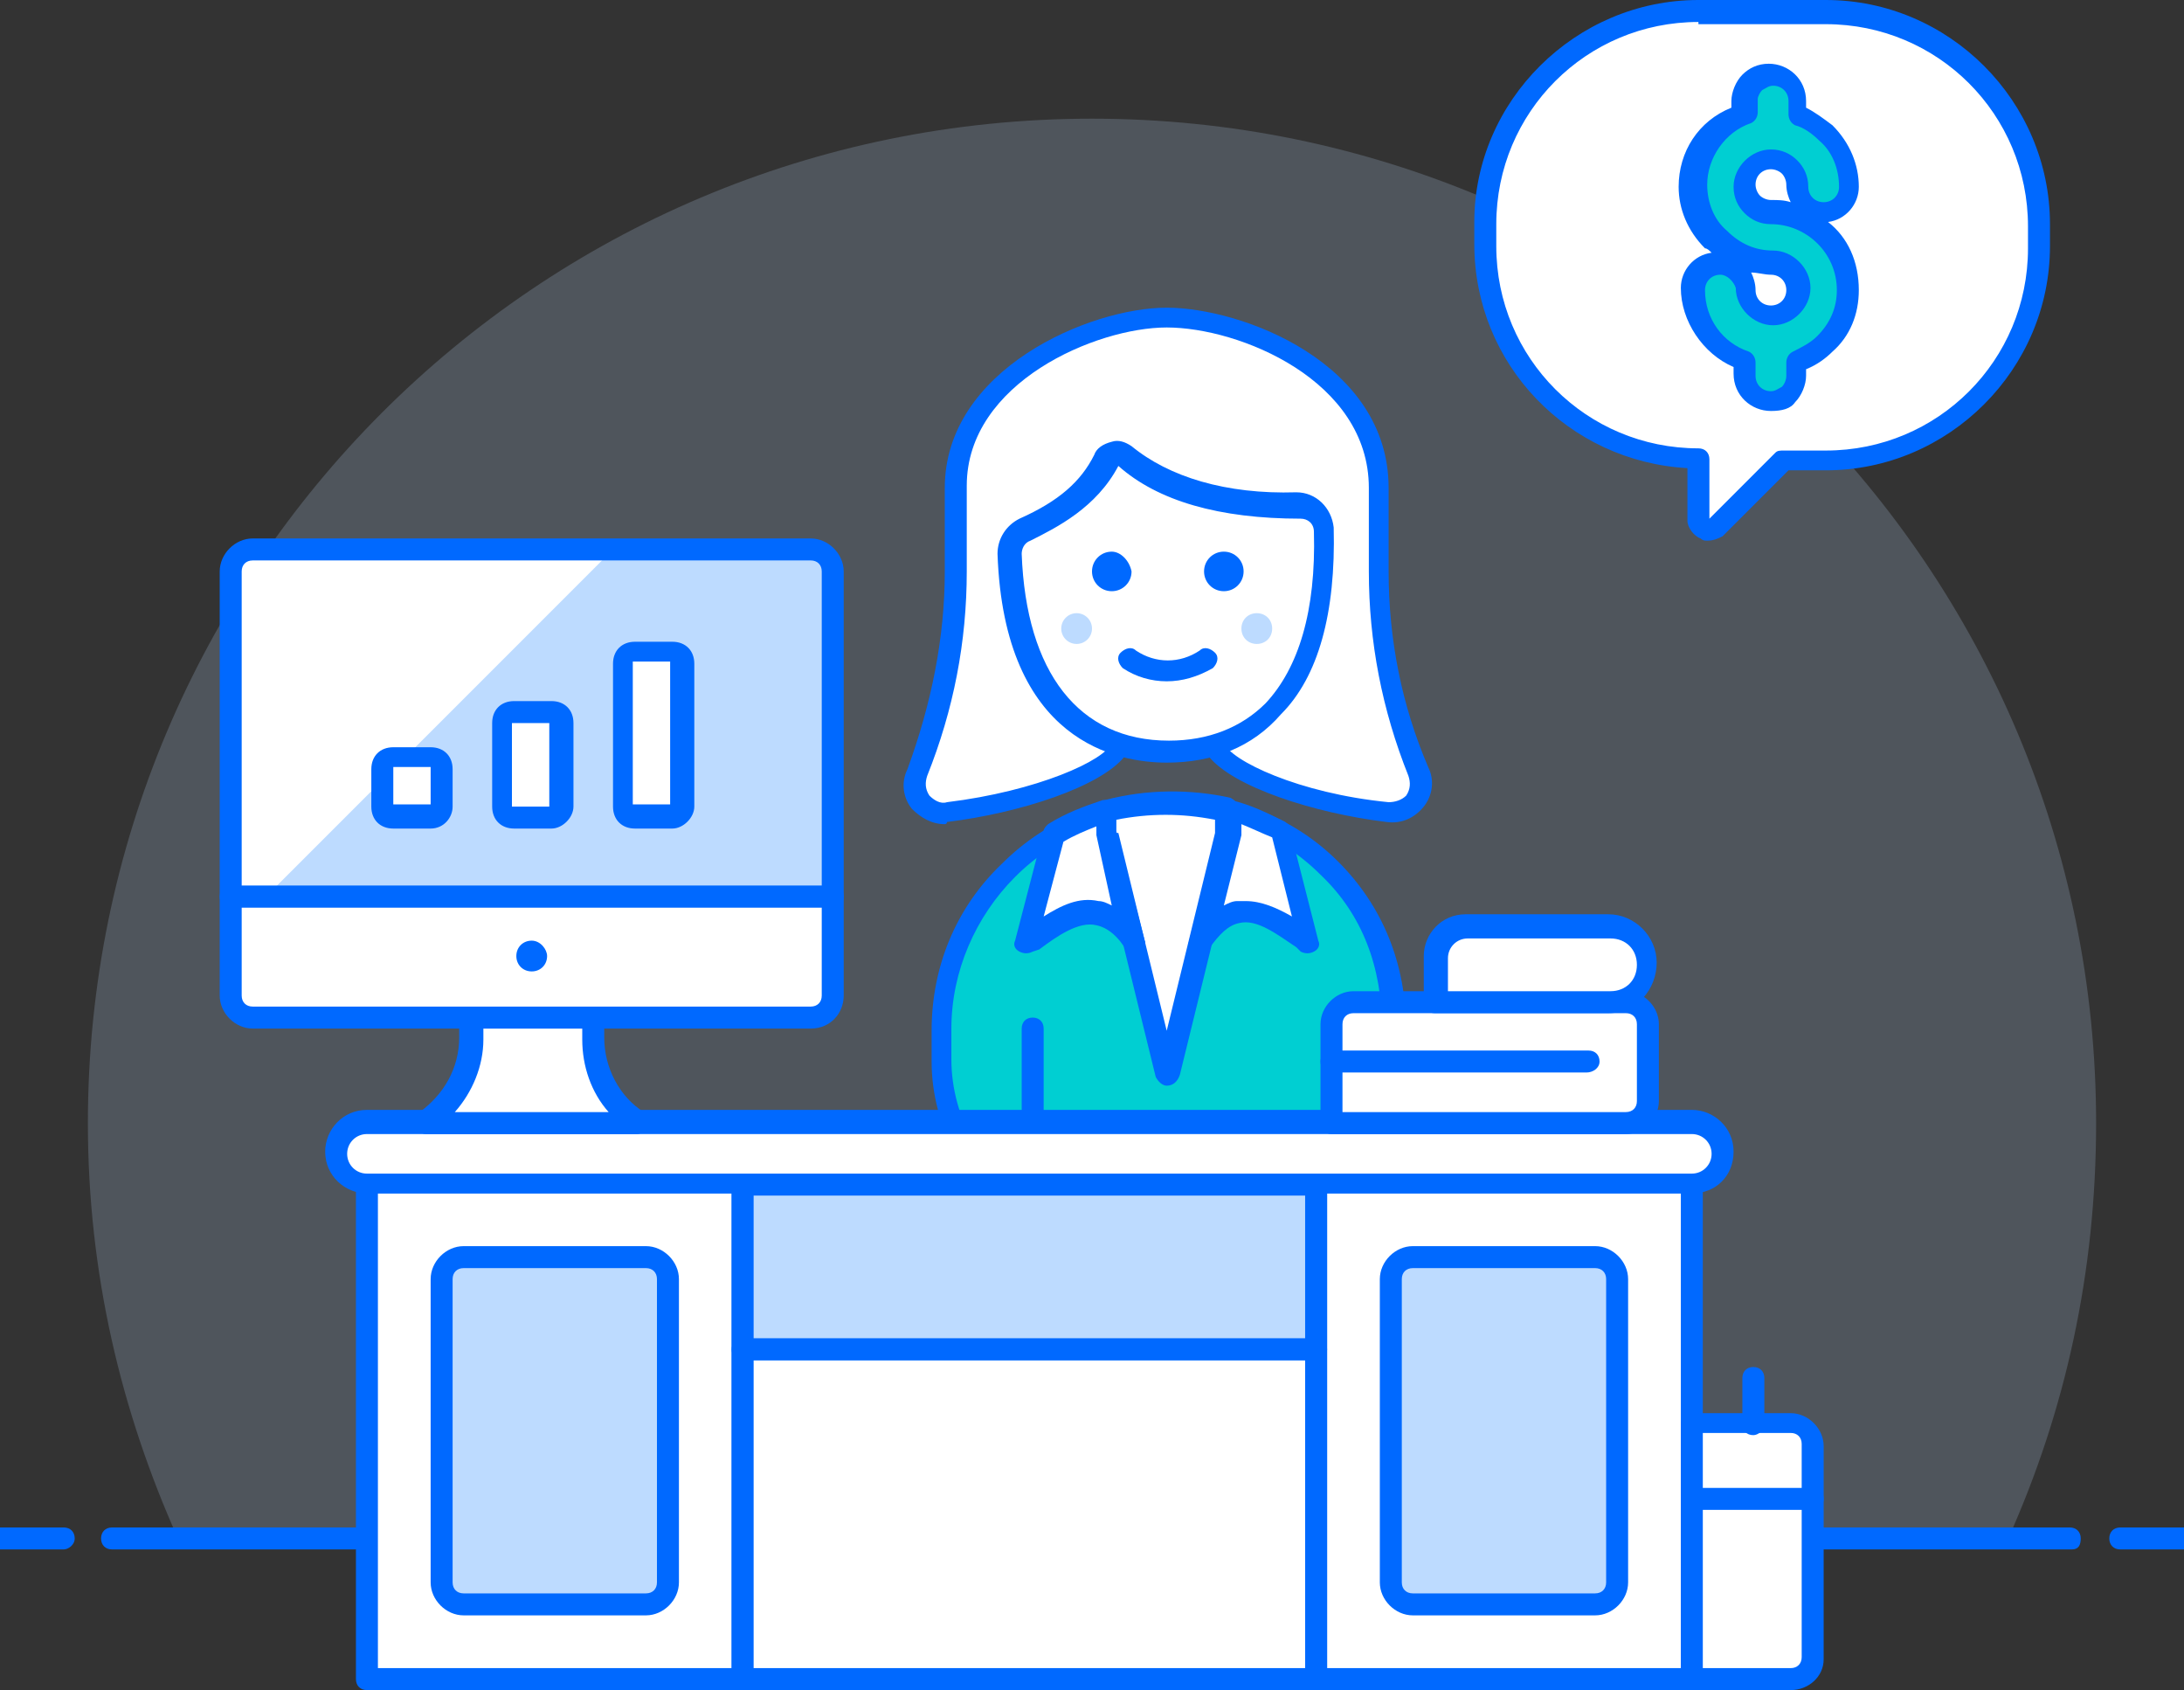 <?xml version="1.0" encoding="utf-8"?>
<!-- Generator: Adobe Illustrator 22.1.0, SVG Export Plug-In . SVG Version: 6.00 Build 0)  -->
<svg version="1.1" id="Layer_1" xmlns="http://www.w3.org/2000/svg" xmlns:xlink="http://www.w3.org/1999/xlink" x="0px" y="0px"
	 viewBox="0 0 99.4 76.9" style="enable-background:new 0 0 99.4 76.9;" xml:space="preserve">
<rect x="0" y="0" width="99.4" height="76.9" fill="#333333" stroke="none"/>
<style type="text/css">
	.st0{opacity:0.203;fill:#BDDBFF;}
	.st1{fill:#0069FF;}
	.st2{fill:#FFFFFF;}
	.st3{fill:#00CFD2;}
	.st4{fill:#BDDBFF;}
	.st5{fill:none;stroke:#0069FF;stroke-linecap:round;stroke-linejoin:round;stroke-miterlimit:10;}
	.st6{fill:#FFFFFF;stroke:#0069FF;stroke-linecap:round;stroke-linejoin:round;stroke-miterlimit:10;}
	.st7{clip-path:url(#SVGID_2_);fill:#FFFFFF;}
	.st8{clip-path:url(#SVGID_2_);fill:#0069FF;}
	.st9{clip-path:url(#SVGID_2_);fill:#BDDBFF;}
	.st10{clip-path:url(#SVGID_2_);}
	.st11{clip-path:url(#SVGID_2_);fill:#00CFD2;}
	.st12{opacity:0.203;clip-path:url(#SVGID_4_);fill:#BDDBFF;}
	.st13{clip-path:url(#SVGID_4_);}
	.st14{clip-path:url(#SVGID_4_);fill:#BDDBFF;}
	.st15{clip-path:url(#SVGID_4_);fill:#FFFFFF;}
	.st16{clip-path:url(#SVGID_4_);fill:#0069FF;}
	.st17{clip-path:url(#SVGID_4_);fill:#00CFD2;}
	.st18{clip-path:url(#SVGID_6_);fill:#FFFFFF;}
	.st19{clip-path:url(#SVGID_6_);fill:#0069FF;}
	.st20{clip-path:url(#SVGID_6_);}
	.st21{clip-path:url(#SVGID_8_);fill:#FFFFFF;}
	.st22{clip-path:url(#SVGID_8_);fill:#0069FF;}
	.st23{clip-path:url(#SVGID_8_);}
	.st24{clip-path:url(#SVGID_8_);fill:#00CFD2;}
	.st25{clip-path:url(#SVGID_10_);}
	.st26{clip-path:url(#SVGID_12_);}
	.st27{clip-path:url(#SVGID_12_);fill:#BDDBFF;}
	.st28{clip-path:url(#SVGID_12_);fill:#FFFFFF;}
	.st29{clip-path:url(#SVGID_12_);fill:#0069FF;}
	.st30{clip-path:url(#SVGID_12_);fill:#00CFD2;}
	.st31{clip-path:url(#SVGID_14_);fill:#FFFFFF;}
	.st32{clip-path:url(#SVGID_14_);fill:#0069FF;}
	.st33{clip-path:url(#SVGID_14_);}
	.st34{clip-path:url(#SVGID_16_);}
	.st35{clip-path:url(#SVGID_16_);fill:#0069FF;}
</style>
<g>
	<path class="st0" d="M95.4,51.1C95.4,25.9,75,5.4,49.7,5.4S4,25.9,4,51.1C4,57.9,5.5,64.2,8.1,70h83.3C94,64.2,95.4,57.9,95.4,51.1
		z"/>
	<path class="st1" d="M94.3,70.5H5.1c-0.3,0-0.5-0.2-0.5-0.5s0.2-0.5,0.5-0.5h89.1c0.3,0,0.5,0.2,0.5,0.5S94.6,70.5,94.3,70.5z"/>
	<path class="st1" d="M2.9,70.5H0c-0.3,0-0.5-0.2-0.5-0.5s0.2-0.5,0.5-0.5h2.9c0.3,0,0.5,0.2,0.5,0.5S3.1,70.5,2.9,70.5z"/>
	<path class="st1" d="M99.4,70.5h-2.9c-0.3,0-0.5-0.2-0.5-0.5s0.2-0.5,0.5-0.5h2.9c0.3,0,0.5,0.2,0.5,0.5S99.7,70.5,99.4,70.5z"/>
	<g>
		<path class="st3" d="M60.5,39.5c-4-4-10.6-3.9-14.6,0.1c-1.9,1.9-3,4.5-3,7.3v1.4c0,3,1.7,5.7,4.1,7.1v1.1h12.3v2.7h4.1V46.8
			C63.4,43.8,62.3,41.3,60.5,39.5z"/>
		<path class="st1" d="M63.4,59.7h-4.1c-0.3,0-0.5-0.2-0.5-0.5v-2.2H47c-0.3,0-0.5-0.2-0.5-0.5v-0.8c-2.5-1.6-4.1-4.4-4.1-7.4v-1.4
			c0-2.9,1.1-5.6,3.2-7.6c4.2-4.2,11.2-4.2,15.3-0.1c2,2,3.1,4.6,3.1,7.7v12.3C63.9,59.5,63.7,59.7,63.4,59.7z M59.8,58.7h3.1V46.8
			c0-2.8-0.9-5.2-2.8-7c-3.8-3.8-10.1-3.7-13.9,0.1c-1.8,1.8-2.9,4.3-2.9,6.9v1.4c0,2.7,1.5,5.3,3.9,6.7c0.2,0.1,0.2,0.3,0.2,0.4
			v0.6h11.8c0.3,0,0.5,0.2,0.5,0.5V58.7z"/>
	</g>
	<g>
		<path class="st2" d="M63.4,61.2c0,1.1-0.9,2.1-2.1,2.1c-1.1,0-2.1-0.9-2.1-2.1v-2.1h4.1V61.2z"/>
		<path class="st1" d="M61.4,63.8c-1.4,0-2.6-1.1-2.6-2.6v-2.1c0-0.3,0.2-0.5,0.5-0.5h4.1c0.3,0,0.5,0.2,0.5,0.5v2.1
			C63.9,62.7,62.8,63.8,61.4,63.8z M59.8,59.7v1.6c0,0.9,0.7,1.6,1.6,1.6s1.6-0.7,1.6-1.6v-1.6H59.8z"/>
	</g>
	<g>
		<path class="st2" d="M55.9,36.9v1l-2.7,11l-2.7-11v-1C52.2,36.4,54.1,36.4,55.9,36.9z"/>
		<path class="st1" d="M53.1,49.4c-0.2,0-0.4-0.2-0.5-0.4l-2.7-11c0,0,0-0.1,0-0.1v-1c0-0.2,0.1-0.4,0.4-0.5
			c1.9-0.5,3.9-0.5,5.7-0.1c0.2,0.1,0.4,0.3,0.4,0.5v1c0,0,0,0.1,0,0.1l-2.7,11C53.6,49.2,53.4,49.4,53.1,49.4z M50.9,37.9l2.2,9
			l2.2-9v-0.6c-1.5-0.3-3-0.3-4.5,0V37.9z"/>
	</g>
	<g>
		<path class="st2" d="M51.7,43l-1.3-5.1v-1c-0.8,0.2-1.6,0.6-2.4,1l-1.3,5C48.2,41.8,50.1,40.3,51.7,43z"/>
		<path class="st1" d="M51.7,43.5c-0.2,0-0.3-0.1-0.4-0.2c-0.4-0.7-0.9-1.1-1.4-1.2c-0.8-0.2-1.8,0.5-2.6,1.1L47,43.3
			c-0.2,0.1-0.4,0.1-0.6,0c-0.2-0.1-0.3-0.3-0.2-0.5l1.3-5c0-0.1,0.1-0.2,0.2-0.3c0.8-0.5,1.6-0.8,2.5-1.1c0.1,0,0.3,0,0.4,0.1
			c0.1,0.1,0.2,0.2,0.2,0.4v0.9l1.3,5c0.1,0.2-0.1,0.5-0.3,0.6C51.8,43.5,51.7,43.5,51.7,43.5z M48.4,38.3l-0.9,3.4
			c0.8-0.5,1.6-0.9,2.5-0.7c0.2,0,0.4,0.1,0.6,0.2L49.9,38c0,0,0-0.1,0-0.1v-0.3C49.4,37.8,48.9,38,48.4,38.3z"/>
	</g>
	<g>
		<path class="st2" d="M59.6,42.9l-1.3-5.1c-0.8-0.4-1.6-0.7-2.4-0.9v1L54.6,43C56.2,40.3,58,41.8,59.6,42.9z"/>
		<path class="st1" d="M54.6,43.5c-0.1,0-0.1,0-0.2,0c-0.2-0.1-0.4-0.3-0.3-0.6l1.3-5v-1c0-0.2,0.1-0.3,0.2-0.4s0.3-0.1,0.4-0.1
			c0.9,0.2,1.7,0.6,2.5,1c0.1,0.1,0.2,0.2,0.2,0.3l1.3,5.1c0.1,0.2,0,0.4-0.2,0.5s-0.4,0.1-0.6,0L59,43.1c-0.9-0.6-1.8-1.3-2.6-1.1
			c-0.5,0.1-0.9,0.5-1.4,1.2C54.9,43.4,54.8,43.5,54.6,43.5z M56.7,41c0.7,0,1.4,0.3,2.1,0.7l-0.9-3.6c-0.5-0.2-0.9-0.4-1.4-0.6v0.4
			c0,0,0,0.1,0,0.1l-0.8,3.2c0.2-0.1,0.4-0.2,0.6-0.2C56.4,41,56.5,41,56.7,41z"/>
	</g>
	<path class="st1" d="M47,55.8c-0.3,0-0.5-0.2-0.5-0.5v-8.5c0-0.3,0.2-0.5,0.5-0.5s0.5,0.2,0.5,0.5v8.5C47.5,55.6,47.2,55.8,47,55.8
		z"/>
	<path class="st2" d="M64.6,35.1c-1.2-2.9-1.8-6-1.8-9.1v-3.8c0-5.3-6.4-7.7-9.6-7.7c-3.3,0-9.6,2.6-9.6,7.7V26
		c0,3.1-0.6,6.2-1.8,9.1c-0.4,1,0.4,2,1.4,1.9c3.9-0.4,7.4-1.9,7.9-3.1c0.7,0.2,1.4,0.3,2.1,0.3c0.7,0,1.4-0.1,2.1-0.3
		c0.5,1.2,4,2.6,7.9,3C64.2,37.1,65,36.1,64.6,35.1z"/>
	<g>
		<path class="st2" d="M59,23.1c-3.3,0.1-6.1-0.7-7.9-2.2c-0.3-0.2-0.7-0.1-0.9,0.2c-0.8,1.5-2.1,2.4-3.7,3.1
			c-0.4,0.2-0.7,0.6-0.7,1.1c0.2,6.4,3.4,9,7.2,9c4,0,7.3-2.6,7.1-10C60.2,23.6,59.7,23.1,59,23.1z"/>
		<path class="st1" d="M53.1,34.7c-2.2,0-7.4-0.9-7.7-9.5c0-0.7,0.4-1.3,1-1.6c1.8-0.8,2.8-1.7,3.4-2.9c0.1-0.3,0.4-0.5,0.8-0.6
			c0.3-0.1,0.6,0,0.9,0.2c1.7,1.4,4.3,2.2,7.5,2.1l0,0c0.9,0,1.6,0.7,1.7,1.6c0.1,3.9-0.7,6.8-2.4,8.5C57,34,55.2,34.7,53.1,34.7z
			 M50.9,21.2c-1,1.9-2.8,2.8-4,3.4c-0.3,0.1-0.4,0.4-0.4,0.6c0.2,5.4,2.6,8.5,6.7,8.5c1.8,0,3.3-0.6,4.4-1.7
			c1.5-1.6,2.3-4.2,2.2-7.8c0-0.4-0.3-0.6-0.6-0.6l0,0C55.5,23.6,52.7,22.8,50.9,21.2z M59,23.1L59,23.1L59,23.1z"/>
	</g>
	<path class="st1" d="M50.6,25.1c-0.5,0-0.9,0.4-0.9,0.9c0,0.5,0.4,0.9,0.9,0.9c0.5,0,0.9-0.4,0.9-0.9C51.4,25.5,51,25.1,50.6,25.1
		L50.6,25.1z"/>
	<path class="st1" d="M55.7,25.1c-0.5,0-0.9,0.4-0.9,0.9c0,0.5,0.4,0.9,0.9,0.9c0.5,0,0.9-0.4,0.9-0.9
		C56.6,25.5,56.2,25.1,55.7,25.1L55.7,25.1z"/>
	<circle class="st4" cx="49" cy="28.6" r="0.7"/>
	<path class="st4" d="M57.9,28.6c0,0.4-0.3,0.7-0.7,0.7c-0.4,0-0.7-0.3-0.7-0.7c0-0.4,0.3-0.7,0.7-0.7
		C57.6,27.9,57.9,28.2,57.9,28.6z"/>
	<path class="st1" d="M53.1,31c-0.7,0-1.4-0.2-2-0.6c-0.2-0.2-0.3-0.5-0.1-0.7c0.2-0.2,0.5-0.3,0.7-0.1c0.9,0.6,2,0.6,2.9,0
		c0.2-0.2,0.5-0.1,0.7,0.1c0.2,0.2,0.1,0.5-0.1,0.7C54.5,30.8,53.8,31,53.1,31z"/>
	<path class="st1" d="M43,37.5c-0.6,0-1.1-0.3-1.5-0.7c-0.4-0.5-0.5-1.2-0.2-1.8C42.4,32,43,29,43,26v-3.8c0-5.4,6.6-8.2,10.1-8.2
		c3.4,0,10.1,2.5,10.1,8.2V26c0,3.1,0.6,6.1,1.8,8.9c0.3,0.6,0.2,1.3-0.2,1.8c-0.4,0.5-1,0.8-1.7,0.7c-3.3-0.4-7-1.6-8.1-3
		c-1.2,0.3-2.6,0.3-3.8,0c-1.1,1.4-4.8,2.6-8.1,3C43.1,37.5,43,37.5,43,37.5z M53.1,14.9c-3.2,0-9.1,2.5-9.1,7.2V26
		c0,3.2-0.6,6.3-1.8,9.3c-0.1,0.3-0.1,0.6,0.1,0.9c0.2,0.2,0.5,0.4,0.8,0.3c4.1-0.5,7.2-1.9,7.5-2.7c0.1-0.2,0.4-0.4,0.6-0.3
		c1.2,0.4,2.7,0.4,3.9,0c0.2-0.1,0.5,0.1,0.6,0.3c0.3,0.8,3.4,2.3,7.5,2.7c0.3,0,0.6-0.1,0.8-0.3c0.2-0.3,0.2-0.6,0.1-0.9
		c-1.2-3-1.8-6.1-1.8-9.3v-3.8C62.3,17.3,56.4,14.9,53.1,14.9z"/>
	<rect x="16.7" y="53.8" class="st2" width="17.1" height="22.6"/>
	<path class="st1" d="M33.8,76.9H16.7c-0.3,0-0.5-0.2-0.5-0.5V53.8c0-0.3,0.2-0.5,0.5-0.5h17.1c0.3,0,0.5,0.2,0.5,0.5v22.6
		C34.3,76.7,34.1,76.9,33.8,76.9z M17.2,75.9h16.1V54.3H17.2V75.9z"/>
	<rect x="59.9" y="53.8" class="st2" width="17.1" height="22.6"/>
	<path class="st1" d="M77,76.9H59.9c-0.3,0-0.5-0.2-0.5-0.5V53.8c0-0.3,0.2-0.5,0.5-0.5H77c0.3,0,0.5,0.2,0.5,0.5v22.6
		C77.5,76.7,77.3,76.9,77,76.9z M60.4,75.9h16.1V54.3H60.4V75.9z"/>
	<rect x="33.8" y="53.8" class="st4" width="26.1" height="7.5"/>
	<path class="st1" d="M59.9,61.9H33.8c-0.3,0-0.5-0.2-0.5-0.5v-7.5c0-0.3,0.2-0.5,0.5-0.5h26.1c0.3,0,0.5,0.2,0.5,0.5v7.5
		C60.4,61.6,60.2,61.9,59.9,61.9z M34.3,60.9h25.1v-6.5H34.3V60.9z"/>
	<g>
		<rect x="33.8" y="61.4" class="st2" width="26.1" height="15.1"/>
		<path class="st1" d="M59.9,76.9H33.8c-0.3,0-0.5-0.2-0.5-0.5V61.4c0-0.3,0.2-0.5,0.5-0.5h26.1c0.3,0,0.5,0.2,0.5,0.5v15.1
			C60.4,76.7,60.2,76.9,59.9,76.9z M34.3,75.9h25.1V61.9H34.3V75.9z"/>
	</g>
	<g>
		<path class="st2" d="M78.4,52.4c0,0.8-0.6,1.4-1.4,1.4H16.7c-0.8,0-1.4-0.6-1.4-1.4l0,0c0-0.8,0.6-1.4,1.4-1.4H77
			C77.8,51.1,78.4,51.7,78.4,52.4L78.4,52.4z"/>
		<path class="st1" d="M77,54.3H16.7c-1,0-1.9-0.8-1.9-1.9c0-1,0.8-1.9,1.9-1.9H77c1,0,1.9,0.8,1.9,1.9C78.9,53.5,78.1,54.3,77,54.3
			z M16.7,51.6c-0.5,0-0.9,0.4-0.9,0.9s0.4,0.9,0.9,0.9H77c0.5,0,0.9-0.4,0.9-0.9s-0.4-0.9-0.9-0.9H16.7z"/>
	</g>
	<path class="st4" d="M29.4,73h-8.3c-0.6,0-1-0.4-1-1V58.2c0-0.6,0.4-1,1-1h8.3c0.6,0,1,0.4,1,1V72C30.4,72.6,29.9,73,29.4,73z"/>
	<path class="st4" d="M72.6,73h-8.3c-0.6,0-1-0.4-1-1V58.2c0-0.6,0.4-1,1-1h8.3c0.6,0,1,0.4,1,1V72C73.6,72.6,73.1,73,72.6,73z"/>
	<path class="st1" d="M29.4,73.5h-8.3c-0.8,0-1.5-0.7-1.5-1.5V58.2c0-0.8,0.7-1.5,1.5-1.5h8.3c0.8,0,1.5,0.7,1.5,1.5V72
		C30.9,72.8,30.2,73.5,29.4,73.5z M21.1,57.7c-0.3,0-0.5,0.2-0.5,0.5V72c0,0.3,0.2,0.5,0.5,0.5h8.3c0.3,0,0.5-0.2,0.5-0.5V58.2
		c0-0.3-0.2-0.5-0.5-0.5H21.1z"/>
	<path class="st1" d="M72.6,73.5h-8.3c-0.8,0-1.5-0.7-1.5-1.5V58.2c0-0.8,0.7-1.5,1.5-1.5h8.3c0.8,0,1.5,0.7,1.5,1.5V72
		C74.1,72.8,73.4,73.5,72.6,73.5z M64.3,57.7c-0.3,0-0.5,0.2-0.5,0.5V72c0,0.3,0.2,0.5,0.5,0.5h8.3c0.3,0,0.5-0.2,0.5-0.5V58.2
		c0-0.3-0.2-0.5-0.5-0.5H64.3z"/>
	<g>
		<path class="st2" d="M74,45.6H61.6c-0.6,0-1,0.4-1,1v4.5H74c0.6,0,1-0.4,1-1v-3.5C75,46,74.5,45.6,74,45.6z"/>
		<path class="st1" d="M74,51.6H60.6c-0.3,0-0.5-0.2-0.5-0.5v-4.5c0-0.8,0.7-1.5,1.5-1.5H74c0.8,0,1.5,0.7,1.5,1.5v3.5
			C75.5,50.9,74.8,51.6,74,51.6z M61.1,50.6H74c0.3,0,0.5-0.2,0.5-0.5v-3.5c0-0.3-0.2-0.5-0.5-0.5H61.6c-0.3,0-0.5,0.2-0.5,0.5V50.6
			z"/>
	</g>
	<g>
		<path class="st2" d="M73.2,42.2h-6.5c-0.8,0-1.4,0.6-1.4,1.4v2.1h7.9c0.9,0,1.7-0.8,1.7-1.7l0,0C75,42.9,74.2,42.2,73.2,42.2z"/>
		<path class="st1" d="M73.2,46.1h-7.9c-0.3,0-0.5-0.2-0.5-0.5v-2.1c0-1,0.8-1.9,1.9-1.9h6.5c1.2,0,2.2,1,2.2,2.2
			S74.5,46.1,73.2,46.1z M65.9,45.1h7.4c0.7,0,1.2-0.5,1.2-1.2s-0.5-1.2-1.2-1.2h-6.5c-0.5,0-0.9,0.4-0.9,0.9V45.1z"/>
	</g>
	<path class="st2" d="M81.5,64.8H77v11.7h4.5c0.6,0,1-0.4,1-1v-9.7C82.5,65.2,82.1,64.8,81.5,64.8z"/>
	<path class="st2" d="M82.5,68.2H77v8.2h4.1c0.8,0,1.4-0.6,1.4-1.4V68.2z"/>
	<path class="st1" d="M81.5,76.9H77c-0.3,0-0.5-0.2-0.5-0.5V64.8c0-0.3,0.2-0.5,0.5-0.5h4.5c0.8,0,1.5,0.7,1.5,1.5v9.7
		C83,76.3,82.3,76.9,81.5,76.9z M77.5,75.9h4c0.3,0,0.5-0.2,0.5-0.5v-9.7c0-0.3-0.2-0.5-0.5-0.5h-4V75.9z"/>
	<path class="st1" d="M82.5,68.7H77c-0.3,0-0.5-0.2-0.5-0.5s0.2-0.5,0.5-0.5h5.5c0.3,0,0.5,0.2,0.5,0.5S82.8,68.7,82.5,68.7z"/>
	<path class="st1" d="M79.8,65.3c-0.3,0-0.5-0.2-0.5-0.5v-2.1c0-0.3,0.2-0.5,0.5-0.5s0.5,0.2,0.5,0.5v2.1
		C80.3,65.1,80,65.3,79.8,65.3z"/>
	<path class="st1" d="M72.2,48.8H60.6c-0.3,0-0.5-0.2-0.5-0.5s0.2-0.5,0.5-0.5h11.7c0.3,0,0.5,0.2,0.5,0.5S72.5,48.8,72.2,48.8z"/>
	<path class="st4" d="M37.9,40.8H10.5V26c0-0.6,0.4-1,1-1h25.4c0.6,0,1,0.4,1,1V40.8z"/>
	<path class="st2" d="M11.6,25c-0.6,0-1.1,0.5-1.1,1.1v14.6h1.7L27.9,25H11.6z"/>
	<path class="st1" d="M37.9,41.3H10.5c-0.3,0-0.5-0.2-0.5-0.5V26c0-0.8,0.7-1.5,1.5-1.5h25.4c0.8,0,1.5,0.7,1.5,1.5v14.8
		C38.4,41.1,38.2,41.3,37.9,41.3z M11,40.3h26.4V26c0-0.3-0.2-0.5-0.5-0.5H11.5c-0.3,0-0.5,0.2-0.5,0.5V40.3z"/>
	<g>
		<path class="st2" d="M29,51.1h-9.6l0,0c1.3-0.9,2.1-2.3,2.1-3.8v-1H27v1C27,48.8,27.7,50.2,29,51.1L29,51.1z"/>
		<path class="st1" d="M29,51.6h-9.6c-0.2,0-0.4-0.1-0.5-0.4s0-0.4,0.2-0.6c1.1-0.8,1.8-2,1.8-3.4v-1c0-0.3,0.2-0.5,0.5-0.5H27
			c0.3,0,0.5,0.2,0.5,0.5v1c0,1.4,0.7,2.7,1.8,3.4c0.2,0.1,0.3,0.4,0.2,0.6S29.2,51.6,29,51.6z M20.7,50.6h7
			c-0.8-0.9-1.2-2.1-1.2-3.3v-0.5H22v0.5C22,48.5,21.5,49.7,20.7,50.6z"/>
	</g>
	<g>
		<path class="st2" d="M37.9,40.8H10.5v4.5c0,0.6,0.4,1,1,1h25.4c0.6,0,1-0.4,1-1V40.8z"/>
		<path class="st1" d="M36.9,46.8H11.5c-0.8,0-1.5-0.7-1.5-1.5v-4.5c0-0.3,0.2-0.5,0.5-0.5h27.4c0.3,0,0.5,0.2,0.5,0.5v4.5
			C38.4,46.1,37.8,46.8,36.9,46.8z M11,41.3v4c0,0.3,0.2,0.5,0.5,0.5h25.4c0.3,0,0.5-0.2,0.5-0.5v-4H11z"/>
	</g>
	<path class="st1" d="M24.2,42.8c-0.4,0-0.7,0.3-0.7,0.7c0,0.4,0.3,0.7,0.7,0.7c0.4,0,0.7-0.3,0.7-0.7
		C24.9,43.2,24.6,42.8,24.2,42.8L24.2,42.8z"/>
	<g>
		<path class="st2" d="M19.6,34.4h-1.7c-0.3,0-0.5,0.2-0.5,0.5v1.7c0,0.3,0.2,0.5,0.5,0.5h1.7c0.3,0,0.5-0.2,0.5-0.5v-1.7
			C20.1,34.7,19.9,34.4,19.6,34.4z"/>
		<path class="st1" d="M19.6,37.7h-1.7c-0.6,0-1-0.4-1-1v-1.7c0-0.6,0.4-1,1-1h1.7c0.6,0,1,0.4,1,1v1.7
			C20.6,37.2,20.2,37.7,19.6,37.7z M17.9,34.9v1.7h1.7v-1.7H17.9z"/>
	</g>
	<g>
		<path class="st2" d="M25.1,32.4h-1.7c-0.3,0-0.5,0.2-0.5,0.5v3.8c0,0.3,0.2,0.5,0.5,0.5h1.7c0.3,0,0.5-0.2,0.5-0.5v-3.8
			C25.6,32.6,25.4,32.4,25.1,32.4z"/>
		<path class="st1" d="M25.1,37.7h-1.7c-0.6,0-1-0.4-1-1v-3.8c0-0.6,0.4-1,1-1h1.7c0.6,0,1,0.4,1,1v3.8
			C26.1,37.2,25.6,37.7,25.1,37.7z M23.3,32.9v3.8h1.7v-3.8H23.3z"/>
	</g>
	<g>
		<path class="st2" d="M30.6,29.6h-1.7c-0.3,0-0.5,0.2-0.5,0.5v6.5c0,0.3,0.2,0.5,0.5,0.5h1.7c0.3,0,0.5-0.2,0.5-0.5v-6.5
			C31.1,29.9,30.9,29.6,30.6,29.6z"/>
		<path class="st1" d="M30.6,37.7h-1.7c-0.6,0-1-0.4-1-1v-6.5c0-0.6,0.4-1,1-1h1.7c0.6,0,1,0.4,1,1v6.5
			C31.6,37.2,31.1,37.7,30.6,37.7z M28.8,30.1v6.5h1.7v-6.5H28.8z"/>
	</g>
	<path class="st2" d="M92.8,11.1c0,5.3-4.3,9.7-9.7,9.7h-1.9L78,24c-0.3,0.3-0.7,0.1-0.7-0.3v-2.9c-5.3,0-9.7-4.3-9.7-9.7v-1
		c0-5.3,4.3-9.7,9.7-9.7h5.8c5.3,0,9.7,4.3,9.7,9.7V11.1z"/>
	<path class="st1" d="M77.7,24.6c-0.1,0-0.2,0-0.3-0.1c-0.3-0.1-0.6-0.5-0.6-0.8v-2.4c-5.4-0.3-9.7-4.7-9.7-10.2v-1
		C67.1,4.6,71.7,0,77.3,0h5.8c5.6,0,10.2,4.6,10.2,10.2v1c0,5.6-4.6,10.2-10.2,10.2h-1.7l-3,3C78.2,24.5,78,24.6,77.7,24.6z M77.3,1
		c-5.1,0-9.2,4.1-9.2,9.2v1c0,5.1,4.1,9.2,9.2,9.2c0.3,0,0.5,0.2,0.5,0.5v2.7l3-3c0.1-0.1,0.2-0.1,0.4-0.1h1.9
		c5.1,0,9.2-4.1,9.2-9.2v-1c0-5.1-4.1-9.2-9.2-9.2H77.3z"/>
	<g>
		<path class="st3" d="M80.6,18.2c-0.6,0-1.2-0.5-1.2-1.2v-0.6c-1.4-0.5-2.4-1.8-2.4-3.3c0-0.6,0.5-1.2,1.2-1.2
			c0.6,0,1.2,0.5,1.2,1.2c0,0.7,0.5,1.2,1.2,1.2c0.7,0,1.2-0.5,1.2-1.2c0-0.7-0.5-1.2-1.2-1.2c-0.9,0-1.8-0.4-2.5-1
			c-0.7-0.7-1-1.5-1-2.5c0-1.5,1-2.8,2.4-3.3l0-0.6c0-0.3,0.1-0.6,0.3-0.8c0.2-0.2,0.5-0.3,0.8-0.3c0.6,0,1.2,0.5,1.2,1.2l0,0.6
			c0.5,0.2,1,0.5,1.3,0.8c0.7,0.7,1,1.5,1,2.5c0,0.6-0.5,1.2-1.2,1.2c-0.6,0-1.2-0.5-1.2-1.2c0-0.3-0.1-0.6-0.4-0.8
			c-0.2-0.2-0.5-0.4-0.8-0.4c-0.7,0-1.2,0.5-1.2,1.2c0,0.3,0.1,0.6,0.4,0.8c0.2,0.2,0.5,0.4,0.8,0.4c1.9,0,3.5,1.6,3.5,3.5
			c0,0.9-0.4,1.8-1,2.5c-0.4,0.4-0.8,0.6-1.3,0.8v0.6c0,0.3-0.1,0.6-0.3,0.8C81.2,18.1,80.9,18.2,80.6,18.2z"/>
		<path class="st1" d="M80.6,18.7c-0.9,0-1.7-0.7-1.7-1.7v-0.3c-1.4-0.6-2.4-2.1-2.4-3.6c0-0.8,0.6-1.5,1.4-1.6
			c-0.1-0.1-0.2-0.2-0.3-0.2c-0.8-0.8-1.2-1.8-1.2-2.8c0-1.6,0.9-3,2.4-3.6l0-0.3c0-0.4,0.2-0.9,0.5-1.2c0.3-0.3,0.7-0.5,1.2-0.5
			c0.9,0,1.7,0.7,1.7,1.7l0,0.3c0.4,0.2,0.8,0.5,1.2,0.8c0.8,0.8,1.2,1.8,1.2,2.8c0,0.8-0.6,1.5-1.4,1.6c0.9,0.7,1.4,1.8,1.4,3.1
			c0,1.1-0.4,2.1-1.2,2.8c-0.3,0.3-0.7,0.6-1.2,0.8v0.3c0,0.4-0.2,0.9-0.5,1.2C81.5,18.6,81.1,18.7,80.6,18.7z M78.3,12.5
			c-0.4,0-0.7,0.3-0.7,0.7c0,1.3,0.8,2.4,2,2.8c0.2,0.1,0.3,0.3,0.3,0.5v0.6c0,0.4,0.3,0.7,0.7,0.7c0.2,0,0.3-0.1,0.5-0.2
			c0.1-0.1,0.2-0.3,0.2-0.5v-0.6c0-0.2,0.1-0.4,0.3-0.5c0.4-0.2,0.8-0.4,1.1-0.7c0.6-0.6,0.9-1.3,0.9-2.1c0-1.7-1.4-3-3-3
			c-0.5,0-0.9-0.2-1.2-0.5s-0.5-0.7-0.5-1.2c0-0.9,0.8-1.7,1.7-1.7c0.5,0,0.9,0.2,1.2,0.5c0.3,0.3,0.5,0.7,0.5,1.2
			c0,0.4,0.3,0.7,0.7,0.7c0.4,0,0.7-0.3,0.7-0.7c0-0.8-0.3-1.6-0.9-2.1c-0.3-0.3-0.7-0.6-1.1-0.7c-0.2-0.1-0.3-0.3-0.3-0.5l0-0.6
			c0-0.4-0.3-0.7-0.7-0.7c-0.2,0-0.3,0.1-0.5,0.2C80.1,4.2,80,4.4,80,4.5l0,0.6c0,0.2-0.1,0.4-0.3,0.5c-1.2,0.4-2,1.6-2,2.8
			c0,0.8,0.3,1.6,0.9,2.1c0.6,0.6,1.3,0.9,2.1,0.9c0.9,0,1.7,0.8,1.7,1.7c0,0.9-0.8,1.7-1.7,1.7s-1.7-0.8-1.7-1.7
			C78.9,12.8,78.6,12.5,78.3,12.5z M79.7,12.4c0.1,0.2,0.2,0.5,0.2,0.8c0,0.4,0.3,0.7,0.7,0.7s0.7-0.3,0.7-0.7
			c0-0.4-0.3-0.7-0.7-0.7C80.3,12.5,80,12.4,79.7,12.4z M80.6,7.7c-0.4,0-0.7,0.3-0.7,0.7c0,0.2,0.1,0.4,0.2,0.5
			c0.1,0.1,0.3,0.2,0.5,0.2c0.3,0,0.6,0,0.9,0.1c-0.1-0.2-0.2-0.5-0.2-0.8c0-0.2-0.1-0.4-0.2-0.5C81,7.8,80.8,7.7,80.6,7.7z"/>
	</g>
</g>
</svg>
